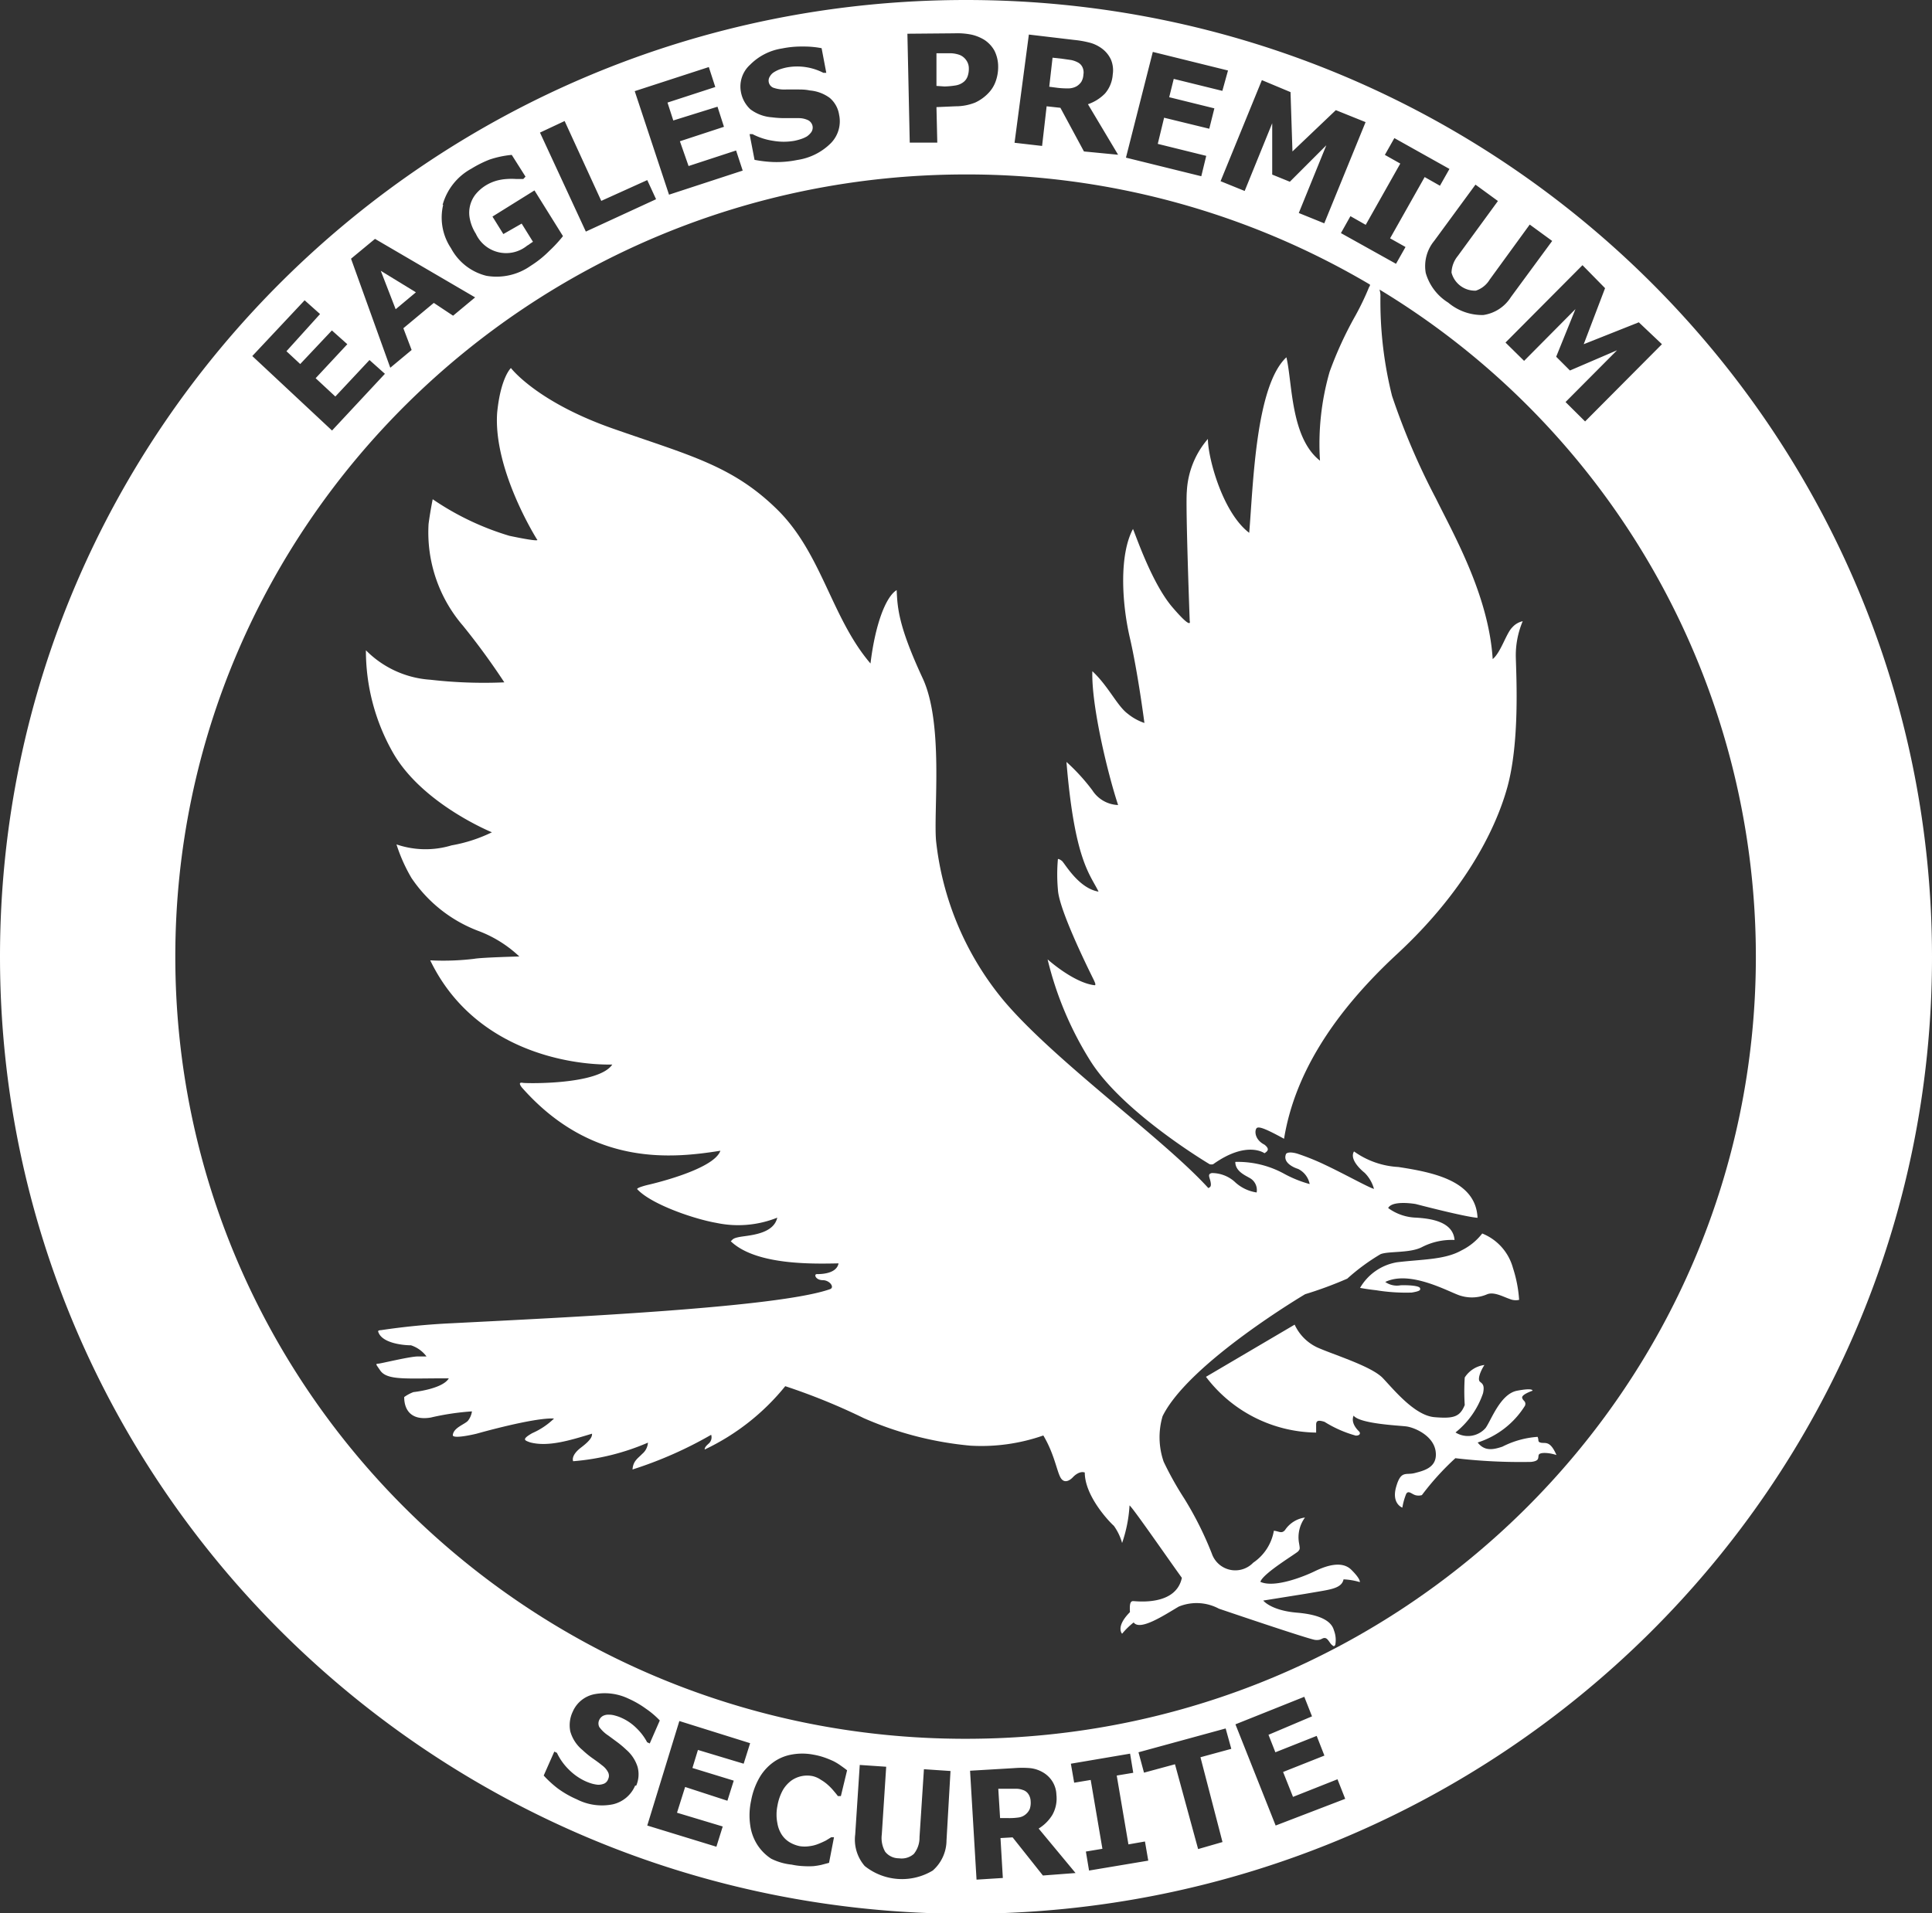 <svg xmlns="http://www.w3.org/2000/svg" viewBox="0 0 140.29 138.96"><rect x="0" y="0" width="140.29" height="138.96" fill="#333333" stroke="none"/><defs><style>.cls-1{fill:#fff;}</style></defs><g id="Calque_2" data-name="Calque 2"><g id="Calque_1-2" data-name="Calque 1"><path class="cls-1" d="M74.25,130a1.3,1.3,0,0,0-.46-.08l-.61,0-.69,0,.13,2.13.59,0A4.67,4.67,0,0,0,74,132a1,1,0,0,0,.51-.25,1,1,0,0,0,.27-.38,1.44,1.44,0,0,0,.06-.54,1,1,0,0,0-.15-.5A.74.74,0,0,0,74.25,130Z"></path><path class="cls-1" d="M95.45,114.13c-.76.37-2.91,1.23-3.93.76.19-.62,2.62-2.06,2.75-2.22s.13-.17.06-.58a2.42,2.42,0,0,1,.43-1.87,2.08,2.08,0,0,0-1.45.91c-.25.29-.44.08-.81.05A3.52,3.52,0,0,1,91,113.5a1.8,1.8,0,0,1-3-.65,24.78,24.78,0,0,0-2-4,23.7,23.7,0,0,1-1.5-2.68,5.42,5.42,0,0,1-.08-3.31C86.32,99,94.77,94,94.77,94a28.28,28.28,0,0,0,3.06-1.13,15,15,0,0,1,2.42-1.78c.59-.23,2.13-.06,3-.51a4.73,4.73,0,0,1,2.37-.52c-.11-1.4-1.9-1.56-2.76-1.62a3.62,3.62,0,0,1-2.06-.7c.31-.59,2-.29,2-.29s3.54.93,4.49,1c-.12-2.7-3.23-3.3-5.75-3.69a6.08,6.08,0,0,1-3.22-1.13c-.4.65.77,1.55.77,1.55a2.64,2.64,0,0,1,.68,1.17c-.35-.08-2.12-1.07-3.54-1.74a17,17,0,0,0-2-.81s-.63-.21-.84,0c-.28.63.54,1,.87,1.1A1.55,1.55,0,0,1,95.1,86a8.64,8.64,0,0,1-1.93-.79,7,7,0,0,0-3.47-.82c0,.72.79,1,1.13,1.22a1,1,0,0,1,.42,1,2.94,2.94,0,0,1-1.62-.8A2.49,2.49,0,0,0,88,85.2c-.34.07-.17.29-.1.62s0,.4-.16.47c-3.27-3.6-11.16-9.23-14.86-13.62a21.8,21.8,0,0,1-4.91-11.61c-.19-2.25.57-8.58-1-11.86-1.71-3.7-1.8-5-1.86-6.34-.8.49-1.56,2.51-1.9,5.33-2.84-3.31-3.53-8-6.78-11.19s-6.36-3.92-11.92-5.87-7.41-4.4-7.41-4.4-.75.69-1,3.25c-.29,4.18,2.9,9.21,2.9,9.21s.39.23-2-.27a20,20,0,0,1-5.58-2.66s-.19.94-.3,1.8a10.39,10.39,0,0,0,2.5,7.39,50.78,50.78,0,0,1,3,4.11,34,34,0,0,1-5.37-.19,7.25,7.25,0,0,1-4.68-2.14,15,15,0,0,0,1.95,7.41c2.12,3.75,7.2,5.81,7.2,5.81a11,11,0,0,1-2.93.95,6.51,6.51,0,0,1-4-.07,11.91,11.91,0,0,0,1.09,2.44,10.19,10.19,0,0,0,4.95,3.88,8.85,8.85,0,0,1,2.88,1.82s-2.77.07-3.28.17a18.79,18.79,0,0,1-3.19.11c3.13,6.48,10,7.62,13.22,7.57-1,1.49-6.27,1.37-6.48,1.33s-.34,0-.09.33c5.12,5.81,11,5.14,14.42,4.6C51.82,85,47,86.07,47,86.07s-.78.19-.73.3c1,1.09,4.09,2.16,5.75,2.45a7.64,7.64,0,0,0,4.42-.38c-.25,1.12-1.78,1.26-2.54,1.37s-.67.23-.84.34c1.81,1.74,5.9,1.65,7.83,1.61-.15.78-1.32.78-1.57.78s-.09.44.42.44.88.52.54.65c-3.78,1.35-19.3,2.06-27.49,2.48a50.3,50.3,0,0,0-5.12.5s-.24,0-.21.1c.24.84,1.79,1,2.38,1a2.3,2.3,0,0,1,1.13.81l-.62,0c-.57,0-2.58.49-2.84.52s-.24,0,.08.47c.5.78,1.92.59,5,.6-.45.78-2.57,1-2.57,1a2.81,2.81,0,0,0-.67.36c0,.93.5,1.72,1.92,1.49a18.66,18.66,0,0,1,3-.45,1.42,1.42,0,0,1-.29.68c-.24.27-1.08.51-1.1,1.07.11.27,1.73-.13,1.73-.13s4.18-1.19,5.62-1.1a5.32,5.32,0,0,1-1.58,1.06c-.82.47-.53.53-.16.67,1.32.35,2.91-.15,4.5-.63,0,.16,0,.4-.79,1s-.58,1-.58,1a17.07,17.07,0,0,0,5.43-1.35,1.16,1.16,0,0,1-.42.82c-.29.31-.66.5-.7,1.13a29.15,29.15,0,0,0,5.71-2.52.6.6,0,0,1-.17.63c-.14.13-.31.27-.3.44a16.71,16.71,0,0,0,5.85-4.6A45.57,45.57,0,0,1,62.72,103a24.87,24.87,0,0,0,7.74,2,13.62,13.62,0,0,0,5.3-.74c.85,1.42,1,2.76,1.31,3.15s.73,0,.84-.12.49-.47.86-.34c0,1.73,1.81,3.61,2.11,3.87a3.93,3.93,0,0,1,.6,1.25,10.13,10.13,0,0,0,.54-2.73c.25.18,2.83,3.92,3.8,5.26-.44,2.08-3.32,1.69-3.54,1.69s-.26.25-.23.8c-1.07,1.08-.57,1.57-.57,1.57a5.32,5.32,0,0,1,.84-.82c.46.63,2.19-.51,3.27-1.15a3.43,3.43,0,0,1,2.92.15s6.55,2.23,7,2.27.47-.15.69-.14.35.37.51.5.16.12.25,0a1.94,1.94,0,0,0-.1-1.06c-.15-.56-.78-1.12-2.68-1.28s-2.45-.88-2.45-.88l3-.48,1-.17c1-.17,1.71-.29,1.83-.89a4.91,4.91,0,0,1,1.18.2s.09-.2-.62-.9S96.21,113.76,95.45,114.13Z"></path><path class="cls-1" d="M101.44,91.68a3.83,3.83,0,0,0-2.68,1.86s.51.1,1.16.17a13.47,13.47,0,0,0,2.59.17c.6-.1.66-.18.6-.33s-.7-.22-1.4-.2a1.47,1.47,0,0,1-1.12-.24c1.86-.9,4.74.8,5.47,1A2.8,2.8,0,0,0,108,94c.5-.19,1.16.19,1.61.34a1.13,1.13,0,0,0,.7.07,9.54,9.54,0,0,0-.45-2.32,3.76,3.76,0,0,0-2.23-2.5,4.31,4.31,0,0,1-1.51,1.23C104.9,91.51,103.23,91.46,101.44,91.68Z"></path><path class="cls-1" d="M111.92,104.79c-.31-.06-.15-.17-.27-.43a6.61,6.61,0,0,0-2.55.71c-.73.25-1.32.32-1.8-.3a6.3,6.3,0,0,0,3.44-2.68c.1-.33-.16-.33-.21-.57s.75-.51.75-.51.09-.23-1.12,0-1.87,2.12-2.28,2.7a1.7,1.7,0,0,1-2.19.33,6.18,6.18,0,0,0,2-2.85c.13-.61-.06-.69-.23-.84s0-.7.33-1.21a2,2,0,0,0-1.43.91,15.88,15.88,0,0,0,0,2c-.35.85-.78,1-2.2.88s-2.91-1.95-3.74-2.83-3.64-1.72-4.8-2.25a3.39,3.39,0,0,1-1.61-1.64L87.57,100a10.19,10.19,0,0,0,8,4.05s0-.28,0-.57.14-.36.61-.21a8.53,8.53,0,0,0,2.27,1c.34,0,.34-.2.24-.3s-.63-.6-.4-1.15c.46.59,3.22.71,3.81.78s2,.66,2.15,1.83-.88,1.39-1.52,1.56-1-.23-1.35,1,.45,1.51.45,1.51a4.75,4.75,0,0,1,.28-1c.16-.27.38,0,.65.09a.85.85,0,0,0,.49,0,19.5,19.5,0,0,1,2.43-2.68,40.19,40.19,0,0,0,5.5.27c.62-.07.49-.29.55-.5s.71-.19,1.29,0C112.57,104.64,112.24,104.84,111.92,104.79Z"></path><path class="cls-1" d="M77.6,6.42a1.26,1.26,0,0,0,.57-.15,1.11,1.11,0,0,0,.35-.33,1.15,1.15,0,0,0,.15-.52.89.89,0,0,0-.06-.52.75.75,0,0,0-.37-.38,1.77,1.77,0,0,0-.46-.16l-.63-.09-.72-.08L76.19,6.3l.61.08A6.15,6.15,0,0,0,77.6,6.42Z"></path><path class="cls-1" d="M68.58,6.28a5.7,5.7,0,0,0,.84-.08A1.24,1.24,0,0,0,70,5.93a.92.92,0,0,0,.27-.41,1.66,1.66,0,0,0,.08-.58,1,1,0,0,0-.19-.57A1.06,1.06,0,0,0,69.71,4a2.09,2.09,0,0,0-.62-.13H68l0,2.37Z"></path><polygon class="cls-1" points="30.2 21.23 27.65 19.67 28.73 22.46 30.2 21.23"></polygon><path class="cls-1" d="M70.15,0C31.41,0,0,31.11,0,69.48S31.41,139,70.15,139s70.14-31.11,70.14-69.48S108.89,0,70.15,0Zm46.4,20.93L115,25l4-1.59L120.68,25l-5.58,5.61-1.42-1.41,3.74-3.76L114,26.91l-1-1,1.4-3.46-3.73,3.76-1.35-1.33,5.59-5.62Zm-7.78-6.33-2.92,4a2,2,0,0,0-.45,1.2,1.76,1.76,0,0,0,1.77,1.31,1.85,1.85,0,0,0,1-.8l2.91-4,1.63,1.19-3,4.08a2.85,2.85,0,0,1-2,1.3,3.83,3.83,0,0,1-2.55-.9,3.76,3.76,0,0,1-1.63-2.15,2.88,2.88,0,0,1,.61-2.33l3-4.09Zm-8.21-3.35.69-1.22,4,2.24-.69,1.22-1.11-.63-2.51,4.45,1.12.63-.69,1.22-4-2.23.69-1.23,1.11.63,2.51-4.45ZM93.71,6.69,93.85,11,97,8l2.16.87-3,7.35-1.85-.75,2-4.92L93.66,13.2l-1.28-.52,0-3.73-2,4.92-1.75-.71,3-7.34Zm-10-2.92,5.46,1.35L88.76,6.6l-3.53-.87L84.9,7.06l3.28.81-.37,1.48-3.28-.8-.46,1.9,3.52.87-.36,1.48-5.47-1.35Zm-9-1.26L78,2.9a7.31,7.31,0,0,1,1.17.21,2.58,2.58,0,0,1,.89.45,2.07,2.07,0,0,1,.61.77,2,2,0,0,1,.13,1.08,2.35,2.35,0,0,1-.56,1.38A3.14,3.14,0,0,1,79,7.57l2.19,3.67L78.71,11,77,7.83,76,7.72l-.33,2.88-2-.23Zm-5.4-.09a5.14,5.14,0,0,1,1.25.1,3.1,3.1,0,0,1,.91.37,2.23,2.23,0,0,1,.74.79,2.59,2.59,0,0,1,.27,1.17,3.06,3.06,0,0,1-.16,1,2.36,2.36,0,0,1-.51.87,3.14,3.14,0,0,1-1,.73,3.82,3.82,0,0,1-1.42.27L68,7.78l.06,2.58-2,0-.17-7.91ZM54.47,4.7a4.15,4.15,0,0,1,2.32-1.18,7.05,7.05,0,0,1,1.52-.14,6.77,6.77,0,0,1,1.35.12L60,5.29l-.21,0a4.15,4.15,0,0,0-2.67-.39,4.27,4.27,0,0,0-.48.13,2.35,2.35,0,0,0-.45.22.86.86,0,0,0-.29.31.54.54,0,0,0-.08.39.55.55,0,0,0,.33.42,2.44,2.44,0,0,0,.93.13h.84c.27,0,.56,0,.88.07a2.83,2.83,0,0,1,1.45.54,2,2,0,0,1,.68,1.22,2.27,2.27,0,0,1-.59,2.06,4.35,4.35,0,0,1-2.45,1.23,7.54,7.54,0,0,1-1.69.15,9.07,9.07,0,0,1-1.41-.16l-.36-1.87.21,0a4.67,4.67,0,0,0,1.52.49,4.47,4.47,0,0,0,1.51,0,4,4,0,0,0,.46-.12,2.25,2.25,0,0,0,.46-.2,1.36,1.36,0,0,0,.32-.31A.59.59,0,0,0,59,9.14a.63.63,0,0,0-.3-.4A1.58,1.58,0,0,0,58,8.58c-.3,0-.62,0-.95,0a7.23,7.23,0,0,1-1-.06,2.94,2.94,0,0,1-1.56-.58,2.26,2.26,0,0,1-.69-1.27A2.13,2.13,0,0,1,54.47,4.7Zm-3,.17.47,1.45L48.47,7.45l.42,1.3,3.21-1,.47,1.46-3.2,1.05L50,12.06l3.45-1.13.48,1.46-5.35,1.75L46.09,6.62ZM41,8.79l2.66,5.8L47,13.08l.64,1.39-5.1,2.35L39.21,9.63Zm-8.86,6.09a4.29,4.29,0,0,1,2.09-2.63,8.13,8.13,0,0,1,1.32-.66,7.07,7.07,0,0,1,1.61-.34l1,1.58L38,13l-.53,0a4.79,4.79,0,0,0-.65,0,3.63,3.63,0,0,0-.75.12,3.14,3.14,0,0,0-.8.35,3,3,0,0,0-.74.65,2.16,2.16,0,0,0-.41,1.79,3.12,3.12,0,0,0,.43,1.06,2.42,2.42,0,0,0,3.73.87,1.28,1.28,0,0,0,.21-.14l.21-.14-.82-1.32L36.55,17l-.79-1.27,3.05-1.9,2.07,3.32a9.86,9.86,0,0,1-1,1.08,7.62,7.62,0,0,1-1.35,1.08,4.3,4.3,0,0,1-3.22.72,4,4,0,0,1-2.56-2A4,4,0,0,1,32.18,14.88Zm-4.91,2.47,7.27,4.25-1.6,1.33L31.5,22l-2.21,1.84.6,1.58-1.55,1.29-2.85-7.92Zm-5.11,4.46,1.12,1L20.8,25.51l1,.93L24.1,24l1.12,1-2.3,2.47,1.43,1.33,2.48-2.65,1.12,1-3.84,4.12-5.79-5.41Zm24,107.88a2.32,2.32,0,0,1-1.62,1.36,4,4,0,0,1-2.61-.36,7.08,7.08,0,0,1-1.41-.81,8,8,0,0,1-1-.92l.77-1.74.19.09a4.24,4.24,0,0,0,.9,1.25,4.1,4.1,0,0,0,1.19.82,3.73,3.73,0,0,0,.43.16,2.54,2.54,0,0,0,.47.09,1.18,1.18,0,0,0,.43-.08.55.55,0,0,0,.3-.33.56.56,0,0,0,0-.49,1.43,1.43,0,0,0-.44-.51c-.22-.18-.47-.36-.73-.54a7,7,0,0,1-.7-.58,2.69,2.69,0,0,1-.88-1.35,2.29,2.29,0,0,1,.18-1.43,2.17,2.17,0,0,1,1.58-1.27,4,4,0,0,1,2.48.33,6.89,6.89,0,0,1,1.26.73,6.17,6.17,0,0,1,1,.85l-.73,1.67-.19-.09a4,4,0,0,0-.75-1,3.63,3.63,0,0,0-1.11-.77,2.69,2.69,0,0,0-.45-.16,1.53,1.53,0,0,0-.47-.07.82.82,0,0,0-.41.08.61.61,0,0,0-.28.29.58.58,0,0,0,0,.53,2.5,2.5,0,0,0,.66.62l.65.48a7.08,7.08,0,0,1,.64.54,2.73,2.73,0,0,1,.83,1.26A2.08,2.08,0,0,1,46.2,129.69Zm7.16-.36-.46,1.46-3.07-1-.59,1.87,3.32,1-.46,1.47L47,132.59,49.33,125l5.14,1.61L54,128.1l-3.32-1-.4,1.31Zm7.78,1.12-.22,0c-.07-.1-.17-.22-.29-.36a4,4,0,0,0-.41-.43,3,3,0,0,0-.53-.39A1.75,1.75,0,0,0,59,129a2,2,0,0,0-.78,0,2,2,0,0,0-.75.32,2.34,2.34,0,0,0-.62.69,3.66,3.66,0,0,0-.4,1.16,3.21,3.21,0,0,0,0,1.26,2.18,2.18,0,0,0,.34.86,1.78,1.78,0,0,0,.59.54,2.38,2.38,0,0,0,.7.26,2.34,2.34,0,0,0,.7,0,2.52,2.52,0,0,0,.68-.18c.18-.07.35-.15.51-.23l.39-.24.2,0-.36,1.86-.57.15a5,5,0,0,1-.56.09,5.92,5.92,0,0,1-.7,0,5.07,5.07,0,0,1-.88-.11A4.32,4.32,0,0,1,56,135a3.39,3.39,0,0,1-1-1,3.5,3.5,0,0,1-.52-1.41,5,5,0,0,1,.06-1.8,5.24,5.24,0,0,1,.58-1.63,3.58,3.58,0,0,1,1-1.14,3.24,3.24,0,0,1,1.34-.58,4.26,4.26,0,0,1,1.59,0,5.14,5.14,0,0,1,.82.21,6.94,6.94,0,0,1,.66.27,4,4,0,0,1,.55.34c.17.12.31.22.43.32Zm7.67,3.22a2.94,2.94,0,0,1-1,2.19,4.33,4.33,0,0,1-4.94-.33,2.93,2.93,0,0,1-.69-2.29l.33-5.05,1.92.13-.32,4.93a2,2,0,0,0,.25,1.25,1.27,1.27,0,0,0,1,.47,1.34,1.34,0,0,0,1.08-.32,1.89,1.89,0,0,0,.41-1.22l.32-4.93,1.93.13Zm7,2.55-2.2-2.77-.88.05.17,2.9-1.91.12-.47-7.91,3.21-.19a7.06,7.06,0,0,1,1.14,0,2.31,2.31,0,0,1,.91.29,2,2,0,0,1,.7.65,1.94,1.94,0,0,1,.31,1,2.43,2.43,0,0,1-.29,1.45,3,3,0,0,1-1,1l2.68,3.23Zm3.35-.36-.23-1.38,1.2-.2-.85-5-1.2.2-.24-1.38,4.3-.73.23,1.39-1.2.2.85,5,1.2-.21.24,1.39Zm9.69-2.07L87,134.3l-1.68-6.16-2.25.61-.4-1.48L89,125.54l.41,1.48-2.24.61Zm3.86-1.2-2.92-7.35,5-2,.56,1.42L92.11,126l.5,1.27,3-1.19.56,1.43-3,1.19.72,1.81,3.23-1.28.56,1.42Zm-22.54-6.3c-31.68,0-57.36-25.44-57.36-56.81S38.47,12.67,70.15,12.67a57.48,57.48,0,0,1,29.33,8c0,.06,0,.1-.06.17a19.51,19.51,0,0,1-1,2.09A27,27,0,0,0,96.55,27a18.92,18.92,0,0,0-.7,6.46c-2.15-1.68-2-5.7-2.44-7.51C91.16,28.05,91,35.3,90.71,38.7c-1.95-1.48-3-5.48-3-6.82a6.31,6.31,0,0,0-1.53,3.82c-.1,1.06.21,9.4.21,9.4s.23.74-1.26-1-2.66-5.24-2.86-5.68c-1,1.86-.82,5.34-.23,7.89s1.06,6.2,1.06,6.2a3.89,3.89,0,0,1-1.21-.67c-.77-.57-1.4-2-2.57-3.09-.08,2.46,1.1,7.39,1.87,9.72a2.32,2.32,0,0,1-1.87-1.07,14.37,14.37,0,0,0-1.88-2.06c.59,7.17,1.72,8.16,2.33,9.42-1.46-.24-2.46-2.07-2.66-2.23s-.29-.14-.29-.14a12.29,12.29,0,0,0,0,2.23c.08,1.58,2.61,6.55,2.62,6.59s.17.32.06.35c-1.52-.16-3.43-1.88-3.43-1.88a24.75,24.75,0,0,0,3.11,7.38c2.38,3.78,8.66,7.5,8.66,7.5a.53.53,0,0,0,.25,0c2.45-1.75,3.73-.8,3.73-.8.23-.15.4-.3,0-.62-.71-.36-.73-1-.58-1.19s.77.09,2,.76c.74-4.55,3.44-9,8.21-13.42s7.1-8.86,8-12.1.66-7.95.62-9.42a6.37,6.37,0,0,1,.5-2.65,1.41,1.41,0,0,0-.77.46c-.43.43-.82,1.81-1.41,2.29-.29-4.6-2.81-9-4.12-11.66a50.57,50.57,0,0,1-3.19-7.46,28.28,28.28,0,0,1-.84-7.3s0-.19-.07-.42A56.63,56.63,0,0,1,127.5,69.48C127.5,100.85,101.82,126.29,70.15,126.29Z"></path></g></g></svg>